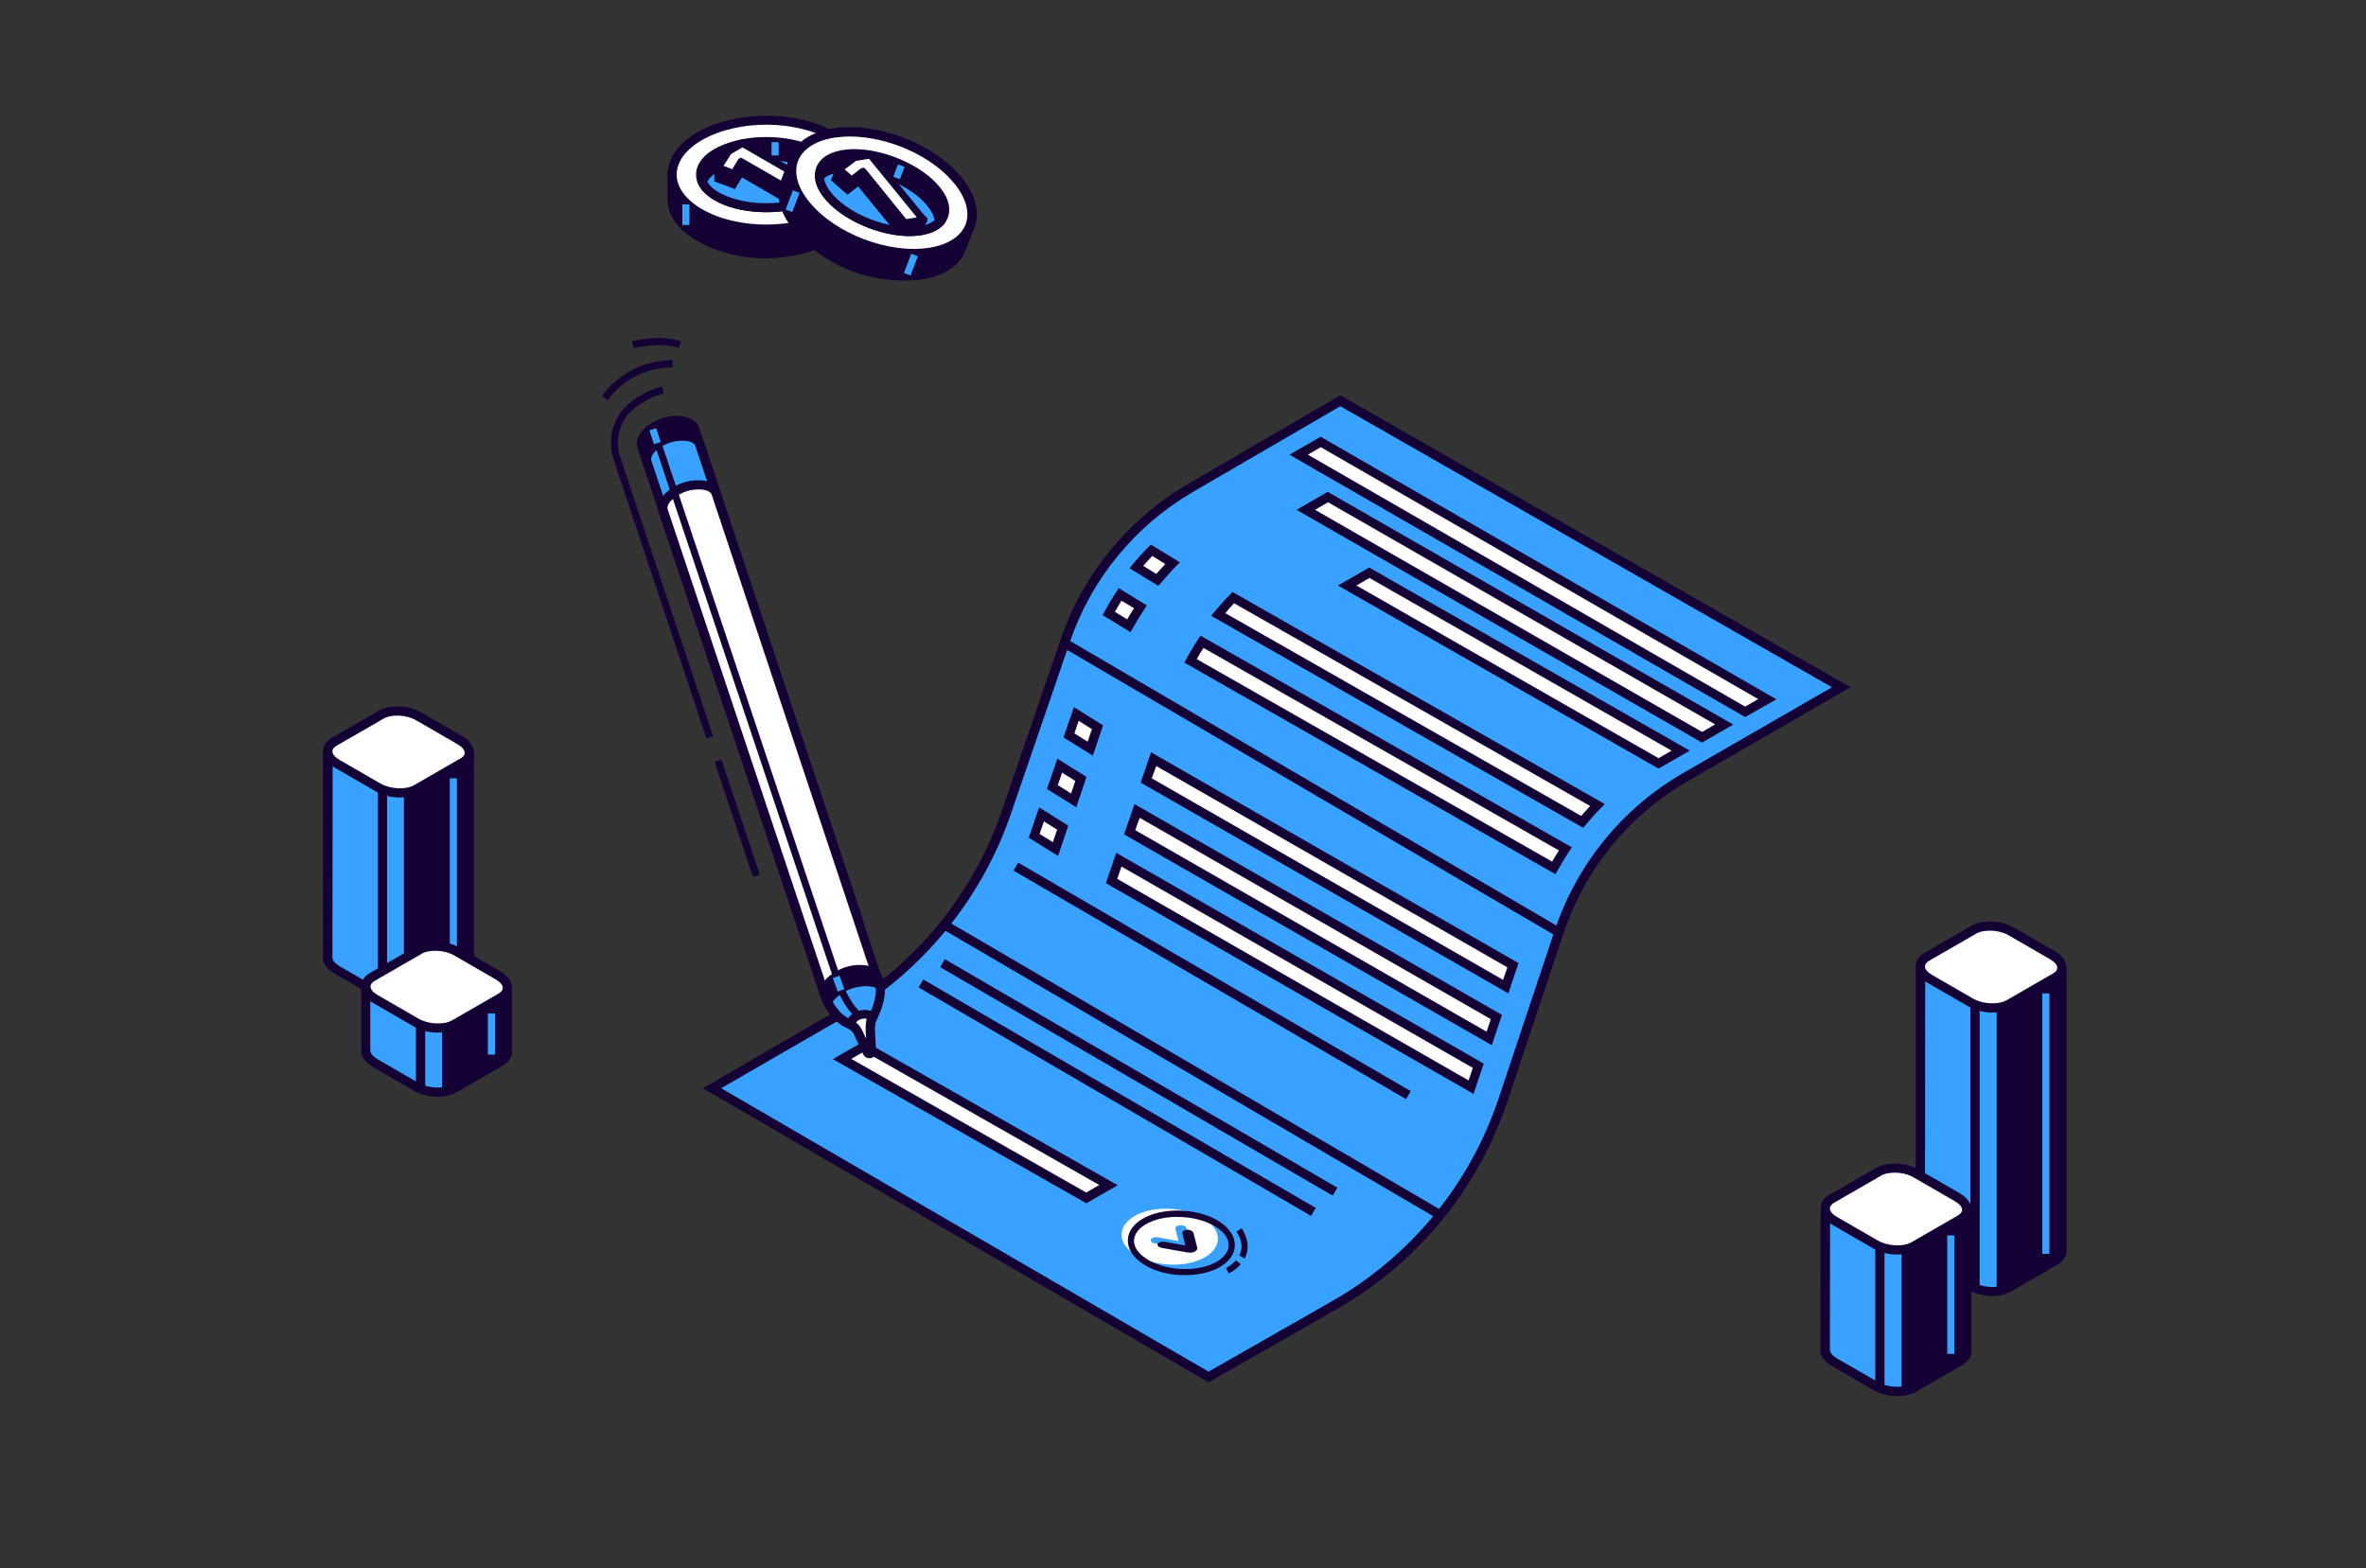 <?xml version="1.0" encoding="UTF-8"?> <!-- Generator: Adobe Illustrator 25.0.0, SVG Export Plug-In . SVG Version: 6.00 Build 0) --> <svg xmlns="http://www.w3.org/2000/svg" xmlns:xlink="http://www.w3.org/1999/xlink" id="Слой_1" x="0px" y="0px" viewBox="0 0 1000 662.9" style="enable-background:new 0 0 1000 662.9;" xml:space="preserve"><rect x="0" y="0" width="1000" height="662.9" fill="#333333" stroke="none"/> <style type="text/css"> .st0{fill:#150035;} .st1{fill:#FFFFFF;} .st2{fill:#39A1FF;} </style> <g id="XMLID_16413_"> <g id="XMLID_16455_"> <g id="XMLID_16475_"> <g id="XMLID_16491_"> <path id="XMLID_16495_" class="st0" d="M357.2,68.9c-4-5.1-8.5-4.1-19.7-6.6c-9.6-2.2-19.7-2.1-29.2,0.4 c-9.5,2.4-15.3,4-19.2,8.5l-5.1,2.6l0,10.5l0,0.3c0.2,7.1,6,13.7,17.5,18.5c11.4,4.7,24.2,5.4,36.2,2.5 c17-4.1,25.5-12.6,25.8-21.3l0-0.4V73.8L357.2,68.9z"></path> <path id="XMLID_16492_" class="st0" d="M323.5,109.2c-7.9,0-15.6-1.5-22.7-4.4c-11.8-4.9-18.5-12-18.7-20.2l0-0.3l0-11.7l5.8-3 c4.4-4.8,10.9-6.5,19.9-8.8c9.7-2.5,20.2-2.7,30.1-0.4c3.1,0.7,5.7,1.1,7.9,1.5c5.6,0.9,9.4,1.5,12.7,5.6l7,5.4l0,11.6 c-0.3,10.3-10.5,18.9-27.3,23C333.4,108.6,328.5,109.2,323.5,109.2z M286,75l0,9.3c0.2,6.7,6,12.7,16.3,16.9 c10.8,4.4,23.2,5.3,35,2.5c14.7-3.6,24.1-11,24.3-19.4l0-0.5l0-9l-6-4.7c-2.4-3-5-3.5-10.5-4.4c-2.2-0.4-4.9-0.8-8.1-1.5 c-9.4-2.1-19.2-2-28.3,0.4c-9.6,2.5-14.8,3.9-18.2,7.9l-0.6,0.4L286,75z"></path> </g> <g id="XMLID_16486_"> <path id="XMLID_16490_" class="st1" d="M352,57.6c15.5,9,15.5,23.5,0,32.5c-15.5,9-40.8,9-56.3,0c-15.5-9-15.5-23.5,0-32.5 C311.3,48.6,336.5,48.6,352,57.6z"></path> <path id="XMLID_16487_" class="st0" d="M323.9,98.7c-10.5,0-21.1-2.3-29.1-7c-8.1-4.7-12.6-11.1-12.6-17.9 c0-6.9,4.5-13.2,12.6-17.9c16.1-9.3,42.2-9.3,58.2,0c8.1,4.7,12.6,11.1,12.6,17.9c0,6.9-4.5,13.2-12.6,17.9 C345,96.4,334.4,98.7,323.9,98.7z M323.9,52.7c-9.8,0-19.7,2.2-27.2,6.5c-6.9,4-10.7,9.2-10.7,14.6c0,5.4,3.8,10.6,10.7,14.6 c15,8.7,39.4,8.7,54.4,0c6.9-4,10.7-9.2,10.7-14.6c0-5.4-3.8-10.6-10.7-14.6C343.6,54.9,333.7,52.7,323.9,52.7z"></path> </g> <g id="XMLID_16481_"> <path id="XMLID_16485_" class="st0" d="M343.5,63.9c-10.9-5.5-28.5-5.5-39.3,0c-10.9,5.5-10.9,14.4,0,19.8 c10.9,5.5,28.5,5.5,39.3,0C354.4,78.3,354.4,69.4,343.5,63.9z"></path> <path id="XMLID_16482_" class="st0" d="M323.9,89.7c-7.4,0-14.9-1.4-20.5-4.3c-5.9-3-9.2-7.1-9.2-11.6c0-4.5,3.3-8.7,9.2-11.6 c11.3-5.7,29.7-5.7,41.1,0l0,0c5.9,3,9.2,7.1,9.2,11.6c0,4.5-3.3,8.6-9.2,11.6C338.7,88.3,331.3,89.7,323.9,89.7z M323.9,61.7 c-6.8,0-13.6,1.3-18.8,3.9c-4.5,2.3-7.1,5.3-7.1,8.2c0,2.9,2.6,5.9,7.1,8.2c10.4,5.2,27.2,5.2,37.6,0c4.5-2.3,7.1-5.3,7.1-8.2 c0-2.9-2.6-5.9-7.1-8.2C337.5,63,330.7,61.7,323.9,61.7z"></path> </g> <g id="XMLID_16476_"> <path id="XMLID_16480_" class="st2" d="M343.5,69.8c-10.9-5.5-28.5-5.5-39.3,0c-3.9,2-6.4,4.4-7.5,6.9c1.1,2.5,3.6,5,7.5,6.9 c10.9,5.5,28.5,5.5,39.3,0c3.9-2,6.4-4.4,7.5-6.9C349.9,74.2,347.4,71.8,343.5,69.8z"></path> <path id="XMLID_16477_" class="st0" d="M323.9,89.7c-7.4,0-14.9-1.4-20.5-4.3c-4.2-2.1-7.1-4.8-8.4-7.9l-0.3-0.8l0.3-0.8 c1.3-3.1,4.2-5.8,8.4-7.9c11.3-5.7,29.7-5.7,41.1,0l0,0c4.2,2.1,7.1,4.9,8.4,7.9l0.3,0.8l-0.3,0.8c-1.3,3.1-4.2,5.8-8.4,7.9 C338.7,88.3,331.3,89.7,323.9,89.7z M298.9,76.8c1.1,1.9,3.2,3.7,6.2,5.2c10.4,5.2,27.2,5.2,37.6,0c3-1.5,5.1-3.3,6.2-5.2 c-1.1-1.9-3.2-3.7-6.2-5.2c-10.4-5.2-27.2-5.2-37.6,0C302.1,73.1,300,74.9,298.9,76.8z"></path> </g> </g> <g id="XMLID_16473_"> <rect id="XMLID_16474_" x="344.7" y="93.7" class="st2" width="3" height="8.7"></rect> </g> <g id="XMLID_16471_"> <rect id="XMLID_16472_" x="288.4" y="86.4" class="st2" width="3" height="8.7"></rect> </g> <g id="XMLID_16469_"> <rect id="XMLID_16470_" x="326.1" y="60.1" class="st2" width="3" height="5.6"></rect> </g> <g id="XMLID_16456_"> <g id="XMLID_16464_"> <path id="XMLID_16468_" class="st0" d="M303.4,70.9v4.7l6.6,2.4l3.1-5l0.1-0.1l23.1,13.4c2-0.5,3.9-1.1,5.6-1.9l2.5-1.4v-4.7 l-30.7-13L303.4,70.9z"></path> <path id="XMLID_16465_" class="st0" d="M336,88l-22.4-13l-3,4.9l-8.7-3.2V70l11.7-6.3l32.3,13.6v6.6l-3.2,1.9 c-2,0.9-3.9,1.5-6,2L336,88z M313,71.3l0.8,0.4l22.6,13c1.7-0.5,3.3-1,4.8-1.7l1.6-0.9v-2.9L313.7,67l-8.9,4.8v2.8l4.4,1.6 l2.6-4.3L313,71.3z"></path> </g> <g id="XMLID_16457_"> <g id="XMLID_16458_"> <path id="XMLID_16462_" class="st1" d="M313.1,68.3L313.1,68.3l-3.2,5l-6.6-2.4l4.4-6.9l5.9-3.4l30.7,17.7c0,0,0,0,0,0l-6.9,4 L313.1,68.3z"></path> <path id="XMLID_16459_" class="st0" d="M337.4,84l-23.9-13.8l-3,4.9l-9.4-3.5l5.6-8.8l7-4l33.7,19.4L337.4,84z M313,66.6 l0.9,0.4l23.6,13.6l4-2.3l-27.7-16l-4.8,2.8l-3.2,5l3.7,1.4l2.6-4.3L313,66.6z"></path> </g> </g> </g> </g> <g id="XMLID_16414_"> <g id="XMLID_16434_"> <g id="XMLID_16450_"> <path id="XMLID_16454_" class="st0" d="M405.7,88.7c-2-6.2-6.5-6.8-16.1-13.1c-8.2-5.4-17.7-8.9-27.5-10 c-9.7-1.1-15.7-1.7-21,1.1l-5.7,0.7l-3.7,9.8l-0.1,0.3c-2.3,6.7,0.7,15,9.8,23.5c9,8.5,20.7,13.7,33,15.2 c17.3,2.2,28.4-2.7,31.7-10.7l0.2-0.4l3.6-9.4L405.7,88.7z"></path> <path id="XMLID_16451_" class="st0" d="M382.5,118.6c-2.6,0-5.3-0.2-8.2-0.5c-12.9-1.6-25-7.2-34.1-15.8 c-9.3-8.7-13-17.8-10.3-25.5l0.1-0.3l4.1-10.9l6.5-0.8c5.8-2.9,12.5-2.2,21.7-1.1c10,1.1,19.8,4.7,28.3,10.3 c2.7,1.8,4.9,3,6.9,4.2c4.9,2.9,8.2,4.8,9.9,9.7l4.7,7.5l-4.2,10.8C404.7,114.2,395.4,118.6,382.5,118.6z M336.9,69.1l-3.3,8.7 c-2.2,6.4,1.1,14,9.3,21.6c8.5,8,19.8,13.2,31.9,14.7c15,1.9,26.4-1.7,29.6-9.5l0.2-0.5l3.2-8.4l-4-6.5c-1.2-3.7-3.4-5-8.2-7.8 c-1.9-1.1-4.3-2.5-7.1-4.3c-8-5.3-17.2-8.6-26.6-9.7c-9.8-1.1-15.2-1.6-19.8,0.9l-0.7,0.2L336.9,69.1z"></path> </g> <g id="XMLID_16445_"> <path id="XMLID_16449_" class="st1" d="M404.9,76.3c11.3,13.9,6.2,27.5-11.5,30.4c-17.7,2.9-41.3-6.1-52.6-20 c-11.3-13.9-6.2-27.5,11.5-30.4C369.9,53.4,393.5,62.3,404.9,76.3z"></path> <path id="XMLID_16446_" class="st0" d="M386.5,109.1c-17.1,0-37.1-8.7-47.3-21.2c-5.9-7.3-7.9-14.8-5.4-21.3 c2.4-6.4,8.9-10.8,18.2-12.3c18.3-3,42.7,6.3,54.4,20.7c5.9,7.3,7.9,14.8,5.4,21.3c-2.4,6.4-8.9,10.8-18.2,12.3 C391.3,108.9,388.9,109.1,386.5,109.1z M359.2,57.7c-2.3,0-4.5,0.2-6.7,0.5c-7.9,1.3-13.2,4.8-15.2,9.8 c-1.9,5.1-0.2,11.3,4.8,17.4c10.9,13.4,33.7,22.1,50.8,19.3c7.9-1.3,13.2-4.8,15.2-9.8c1.9-5.1,0.2-11.3-4.8-17.4l0,0 C393.8,65.8,375.2,57.7,359.2,57.7z"></path> </g> <g id="XMLID_16440_"> <path id="XMLID_16444_" class="st0" d="M394.7,79.2c-8.2-9-24.7-15.2-36.8-14c-12.1,1.3-15.2,9.6-7,18.5 c8.2,9,24.7,15.2,36.8,14C399.7,96.4,402.9,88.1,394.7,79.2z"></path> <path id="XMLID_16441_" class="st0" d="M384.5,99.8c-12.2,0-27.2-6.2-35-14.8c-4.5-4.9-6.1-9.9-4.5-14.2 c1.6-4.2,6.1-6.9,12.7-7.6c12.6-1.3,29.8,5.2,38.4,14.6c4.5,4.9,6.1,9.9,4.5,14.2c-1.6,4.2-6.1,6.9-12.7,7.6 C386.7,99.7,385.6,99.8,384.5,99.8z M361.2,67c-1,0-2.1,0.1-3.1,0.2c-5,0.5-8.5,2.4-9.5,5.1c-1,2.7,0.3,6.4,3.7,10.2 c7.8,8.6,23.6,14.5,35.1,13.3c5-0.5,8.5-2.4,9.5-5.1c1-2.7-0.3-6.4-3.7-10.2C386.1,72.7,372.3,67,361.2,67z"></path> </g> <g id="XMLID_16435_"> <path id="XMLID_16439_" class="st2" d="M392.6,84.7c-8.2-9-24.7-15.2-36.8-14c-4.4,0.5-7.6,1.8-9.5,3.8c0.1,2.8,1.6,5.9,4.5,9.2 c8.2,9,24.7,15.2,36.8,14c4.4-0.5,7.6-1.8,9.5-3.8C397,91.1,395.5,88,392.6,84.7z"></path> <path id="XMLID_16436_" class="st0" d="M384.5,99.8c-12.2,0-27.2-6.2-35-14.8c-3.2-3.5-4.9-7-5-10.4l0-0.8l0.6-0.6 c2.3-2.4,6-3.9,10.7-4.4c12.6-1.3,29.8,5.2,38.4,14.6l0,0c3.2,3.5,4.9,7,5,10.4l0,0.8l-0.6,0.6c-2.3,2.4-6,3.9-10.7,4.4 C386.7,99.7,385.6,99.8,384.5,99.8z M348.3,75.4c0.3,2.2,1.7,4.6,3.9,7.1c7.8,8.6,23.6,14.5,35.1,13.3c3.3-0.3,5.9-1.3,7.7-2.7 c-0.3-2.2-1.7-4.6-3.9-7.1l0,0c-7.8-8.6-23.6-14.6-35.1-13.3C352.7,73,350.1,73.9,348.3,75.4z"></path> </g> </g> <g id="XMLID_16432_"> <rect id="XMLID_16433_" x="380.7" y="110.5" transform="matrix(0.355 -0.935 0.935 0.355 143.584 432.121)" class="st2" width="8.7" height="3"></rect> </g> <g id="XMLID_16430_"> <rect id="XMLID_16431_" x="330.7" y="83.7" transform="matrix(0.355 -0.935 0.935 0.355 136.388 368.07)" class="st2" width="8.7" height="3"></rect> </g> <g id="XMLID_16428_"> <rect id="XMLID_16429_" x="377.3" y="71.1" transform="matrix(0.354 -0.935 0.935 0.354 177.495 402.307)" class="st2" width="5.6" height="3"></rect> </g> <g id="XMLID_16415_"> <g id="XMLID_16423_"> <path id="XMLID_16427_" class="st0" d="M354.6,71.4l-1.7,4.4l5.3,4.6l4.6-3.6l0.1,0l16.9,20.7c2,0.2,4,0.3,5.9,0.2l2.8-0.5 l1.7-4.4l-24.1-23L354.6,71.4z"></path> <path id="XMLID_16424_" class="st0" d="M384.3,99.3c-1.5,0-3-0.1-4.6-0.3l-0.6-0.1l-16.4-20.1l-4.5,3.5l-7-6.1l2.4-6.2l13.2-1.8 l25.3,24.2l-2.3,6.2l-3.7,0.6C385.5,99.3,384.9,99.3,384.3,99.3z M380.6,96.2c1.8,0.2,3.5,0.2,5.1,0.2l1.8-0.3l1-2.7l-22.8-21.9 l-10,1.3l-1,2.6l3.6,3.1l4-3.1l1.2-0.2l0.6,0.6L380.6,96.2z"></path> </g> <g id="XMLID_16416_"> <g id="XMLID_16417_"> <path id="XMLID_16421_" class="st1" d="M364.7,72.4l-0.1,0l-4.6,3.6l-5.3-4.6l6.6-4.9l6.7-1.1l22.4,27.5c0,0,0,0,0,0l-7.9,1.3 L364.7,72.4z"></path> <path id="XMLID_16418_" class="st0" d="M381.8,95.8l-17.4-21.3l-4.5,3.5l-7.6-6.6l8.3-6.2l7.9-1.3l23.3,28.5v1.5l-1.3,0.6 L381.8,95.8z M365.2,70.9l0.7,0.6L383,92.6l4.5-0.7l-20.2-24.8l-5.5,0.9l-4.8,3.6l3,2.6l4-3.1L365.2,70.9z"></path> </g> </g> </g> </g> </g> <g id="XMLID_16364_"> <g id="XMLID_16381_"> <g id="XMLID_16392_"> <path id="XMLID_16396_" class="st2" d="M870.3,408.7l-57.5,0.1c-0.7,0-1.2,0.5-1.2,1.2l0,118.6h0c0.1,1.8,1.4,3.6,3.9,5l17.3,10 c4.8,2.8,12,3.1,16.2,0.7l19.6-11.3c2-1.2,2.9-2.7,2.8-4.3h0V409.9C871.4,409.2,870.9,408.7,870.3,408.7z"></path> <path id="XMLID_16393_" class="st0" d="M842,547.8c-3.5,0-7.2-0.9-10.1-2.6l-17.3-10c-2.2-1.3-3.8-2.9-4.5-4.7h-0.4l0-1.9 l0-118.6c0-1.7,1.4-3.1,3.1-3.1l57.5-0.1c1.7,0,3.1,1.4,3.1,3.1v120.6h-0.3c-0.5,1.6-1.7,3-3.5,4.1L850,545.9 C847.8,547.2,845,547.8,842,547.8z M813.6,528.3l0,0.2c0.1,1.2,1.2,2.4,3,3.5l17.3,10c4.2,2.4,10.7,2.7,14.2,0.7l19.6-11.3 c0.9-0.5,1.9-1.3,1.8-2.5l-0.1-2.1h0.2v-116l-55.9,0.1L813.6,528.3z"></path> </g> <path id="XMLID_16391_" class="st0" d="M870.3,408.7l-26.4,0v137c2-0.2,3.8-0.7,5.2-1.5l19.6-11.3c2-1.2,2.9-2.7,2.8-4.3h0V409.9 C871.4,409.3,870.9,408.7,870.3,408.7z"></path> <g id="XMLID_16386_"> <path id="XMLID_16390_" class="st1" d="M868.7,413.1l-19.6,11.3c-4.1,2.4-11.4,2.1-16.2-0.7l-17.3-10c-4.8-2.8-5.3-6.9-1.2-9.3 l19.6-11.3c4.1-2.4,11.4-2.1,16.2,0.7l17.3,10C872.3,406.5,872.8,410.7,868.7,413.1z"></path> <path id="XMLID_16387_" class="st0" d="M842,428c-3.5,0-7.2-0.9-10.1-2.6l-17.3-10c-3.1-1.8-4.9-4.3-4.9-7c0-2.3,1.3-4.3,3.8-5.7 l19.6-11.3c4.7-2.7,12.7-2.5,18.1,0.7l17.3,10c3.1,1.8,4.9,4.3,4.9,7c0,2.3-1.3,4.3-3.8,5.7L850,426.1 C847.8,427.4,845,428,842,428z M841,393.4c-2.3,0-4.5,0.4-6,1.4l-19.6,11.3c-0.8,0.5-1.8,1.3-1.8,2.4c0,1.2,1.1,2.5,3,3.6 l17.3,10c4.2,2.4,10.7,2.7,14.2,0.7l19.6-11.3c0.7-0.4,1.8-1.2,1.8-2.4c0-1.2-1.1-2.5-3-3.6l-17.3-10 C846.9,394.1,843.9,393.4,841,393.4z"></path> </g> <g id="XMLID_16384_"> <rect id="XMLID_16385_" x="832.8" y="424.7" class="st0" width="3.9" height="119.7"></rect> </g> <g id="XMLID_16382_"> <rect id="XMLID_16383_" x="863.2" y="419.9" class="st2" width="3" height="110.1"></rect> </g> </g> <g id="XMLID_16365_"> <g id="XMLID_16376_"> <path id="XMLID_16380_" class="st2" d="M830.1,511l-57.5,0.1c-0.7,0-1.2,0.5-1.2,1.2l0,58.6h0c0.1,1.8,1.4,3.6,3.9,5l17.3,10 c4.8,2.8,12,3.1,16.2,0.7l19.6-11.3c2-1.1,2.9-2.7,2.8-4.3h0v-58.7C831.3,511.5,830.7,511,830.1,511z"></path> <path id="XMLID_16377_" class="st0" d="M801.8,590.1c-3.5,0-7.2-0.9-10.1-2.6l-17.3-10c-2.2-1.3-3.8-2.9-4.5-4.7h-0.4l0-1.9 l0-58.6c0-1.7,1.4-3.1,3.1-3.1l57.5-0.1c1.7,0,3.1,1.4,3.1,3.1v60.7h-0.3c-0.5,1.6-1.7,3-3.5,4.1l-19.6,11.3 C807.7,589.5,804.8,590.1,801.8,590.1z M773.4,570.6l0,0.1c0.1,1.2,1.2,2.4,3,3.5l17.3,10c4.2,2.4,10.7,2.7,14.2,0.7l19.6-11.3 c0.9-0.5,1.9-1.3,1.8-2.5l-0.1-2.1h0.2v-56l-55.9,0.1L773.4,570.6z"></path> </g> <path id="XMLID_16375_" class="st0" d="M830.1,511l-26.4,0v77c2-0.2,3.8-0.7,5.2-1.5l19.6-11.3c2-1.1,2.9-2.7,2.8-4.3h0v-58.7 C831.3,511.6,830.7,511,830.1,511z"></path> <g id="XMLID_16370_"> <path id="XMLID_16374_" class="st1" d="M828.5,515.4l-19.6,11.3c-4.1,2.4-11.4,2.1-16.2-0.7l-17.3-10c-4.8-2.8-5.3-6.9-1.2-9.3 l19.6-11.3c4.1-2.4,11.4-2.1,16.2,0.7l17.3,10C832.1,508.8,832.6,513,828.5,515.4z"></path> <path id="XMLID_16371_" class="st0" d="M801.8,530.3c-3.5,0-7.2-0.9-10.1-2.6l-17.3-10c-3.1-1.8-4.9-4.3-4.9-7 c0-2.3,1.3-4.3,3.8-5.7l19.6-11.3c4.8-2.7,12.7-2.4,18.1,0.7l17.3,10c3.1,1.8,4.9,4.3,4.9,7c0,2.3-1.3,4.3-3.8,5.7l-19.6,11.3 C807.7,529.7,804.8,530.3,801.8,530.3z M800.8,495.7c-2.3,0-4.5,0.4-6,1.4l-19.6,11.3c-0.8,0.5-1.8,1.3-1.8,2.4 c0,1.2,1.1,2.5,3,3.6l17.3,10c4.2,2.4,10.7,2.7,14.2,0.7l19.6-11.3c0.8-0.5,1.8-1.3,1.8-2.4c0-1.2-1.1-2.5-3-3.6l-17.3-10 C806.7,496.4,803.7,495.7,800.8,495.7z"></path> </g> <g id="XMLID_16368_"> <rect id="XMLID_16369_" x="792.6" y="527" class="st0" width="3.9" height="59.7"></rect> </g> <g id="XMLID_16366_"> <rect id="XMLID_16367_" x="823" y="522.2" class="st2" width="3" height="50.1"></rect> </g> </g> </g> <g id="XMLID_16331_"> <g id="XMLID_16348_"> <g id="XMLID_16359_"> <path id="XMLID_16363_" class="st2" d="M197.1,317.8l-57.5,0.1c-0.7,0-1.2,0.5-1.2,1.2l0,85.9h0c0.1,1.8,1.4,3.6,3.9,5l17.3,10 c4.8,2.8,12,3.1,16.2,0.7l19.6-11.3c2-1.2,2.9-2.7,2.8-4.3h0v-86C198.3,318.3,197.8,317.8,197.1,317.8z"></path> <path id="XMLID_16360_" class="st0" d="M168.9,424.2c-3.5,0-7.2-0.9-10.1-2.6l-17.3-10c-2.2-1.3-3.8-2.9-4.5-4.7h-0.4l0-1.9 l0-85.9c0-1.7,1.4-3.1,3.1-3.1l57.5-0.1c1.7,0,3.1,1.4,3.1,3.1v87.9H200c-0.5,1.6-1.7,3-3.5,4.1l-19.6,11.3 C174.7,423.5,171.9,424.2,168.9,424.2z M140.5,404.7l0,0.2c0.1,1.2,1.2,2.4,3,3.5l17.3,10c4.2,2.4,10.7,2.7,14.2,0.7l19.6-11.3 c0.9-0.5,1.9-1.3,1.8-2.5l-0.1-2.1h0.2v-83.3l-55.9,0.1L140.5,404.7z"></path> </g> <path id="XMLID_16358_" class="st0" d="M197.1,317.8l-26.4,0v104.3c2-0.2,3.8-0.7,5.2-1.5l19.6-11.3c2-1.2,2.9-2.7,2.8-4.3h0v-86 C198.3,318.4,197.8,317.8,197.1,317.8z"></path> <g id="XMLID_16353_"> <path id="XMLID_16357_" class="st1" d="M195.5,322.2l-19.6,11.3c-4.1,2.4-11.4,2.1-16.2-0.7l-17.3-10c-4.8-2.8-5.3-6.9-1.2-9.3 l19.6-11.3c4.1-2.4,11.4-2.1,16.2,0.7l17.3,10C199.2,315.6,199.7,319.8,195.5,322.2z"></path> <path id="XMLID_16354_" class="st0" d="M168.9,337.1c-3.5,0-7.2-0.9-10.1-2.6l-17.3-10c-3.1-1.8-4.9-4.3-4.9-7 c0-2.3,1.3-4.3,3.8-5.7l19.6-11.3c4.7-2.7,12.7-2.5,18.1,0.7l17.3,10c3.1,1.8,4.9,4.3,4.9,7c0,2.3-1.3,4.3-3.8,5.7l-19.6,11.3 C174.7,336.5,171.9,337.1,168.9,337.1z M167.9,302.5c-2.3,0-4.5,0.4-6,1.4l-19.6,11.3c-0.7,0.4-1.8,1.2-1.8,2.4 c0,1.2,1.1,2.5,3,3.6l17.3,10c4.2,2.4,10.7,2.7,14.2,0.7l19.6-11.3c0.7-0.4,1.8-1.2,1.8-2.4c0-1.2-1.1-2.5-3-3.6l-17.3-10 C173.8,303.2,170.8,302.5,167.9,302.5z"></path> </g> <g id="XMLID_16351_"> <rect id="XMLID_16352_" x="159.7" y="333.8" class="st0" width="3.9" height="87"></rect> </g> <g id="XMLID_16349_"> <rect id="XMLID_16350_" x="190.1" y="329" class="st2" width="3" height="77.4"></rect> </g> </g> <g id="XMLID_16332_"> <g id="XMLID_16343_"> <path id="XMLID_16347_" class="st2" d="M213.2,417.2l-57.5,0.1c-0.7,0-1.2,0.5-1.2,1.2l0,25.9h0c0.1,1.8,1.4,3.6,3.9,5l17.3,10 c4.8,2.8,12,3.1,16.2,0.7l19.6-11.3c2-1.2,2.9-2.7,2.8-4.3h0v-26C214.4,417.7,213.9,417.2,213.2,417.2z"></path> <path id="XMLID_16344_" class="st0" d="M185,463.6c-3.5,0-7.2-0.9-10.1-2.6l-17.3-10c-2.2-1.3-3.8-2.9-4.5-4.7h-0.4l0-1.9l0-25.9 c0-1.7,1.4-3.1,3.1-3.1l57.5-0.1c1.7,0,3.1,1.4,3.1,3.1v27.9h-0.3c-0.5,1.6-1.7,3-3.5,4.1L193,461.7 C190.8,463,187.9,463.6,185,463.6z M156.5,444.1l0,0.1c0.1,1.2,1.2,2.4,3,3.5l17.3,10c4.2,2.4,10.7,2.7,14.2,0.7l19.6-11.3 c0.9-0.5,1.9-1.3,1.8-2.5l-0.2-2.1h0.2v-23.3l-55.9,0.1L156.5,444.1z"></path> </g> <path id="XMLID_16342_" class="st0" d="M213.2,417.2l-26.4,0v44.3c2-0.2,3.8-0.7,5.2-1.5l19.6-11.3c2-1.2,2.9-2.7,2.8-4.3h0v-26 C214.4,417.8,213.9,417.2,213.2,417.2z"></path> <g id="XMLID_16337_"> <path id="XMLID_16341_" class="st1" d="M211.6,421.6L192,432.9c-4.1,2.4-11.4,2.1-16.2-0.7l-17.3-10c-4.8-2.8-5.3-6.9-1.2-9.3 l19.6-11.3c4.1-2.4,11.4-2.1,16.2,0.7l17.3,10C215.3,415,215.8,419.2,211.6,421.6z"></path> <path id="XMLID_16338_" class="st0" d="M185,436.5c-3.5,0-7.2-0.9-10.1-2.6l-17.3-10c-3.1-1.8-4.9-4.3-4.9-7 c0-2.3,1.3-4.3,3.8-5.7l19.6-11.3c4.8-2.7,12.7-2.5,18.1,0.7l17.3,10c3.1,1.8,4.9,4.3,4.9,7c0,2.3-1.3,4.3-3.8,5.7L193,434.6 C190.8,435.9,187.9,436.5,185,436.5z M184,401.9c-2.3,0-4.5,0.4-6,1.4l-19.6,11.3c-0.7,0.4-1.8,1.2-1.8,2.4c0,1.2,1.1,2.5,3,3.6 l17.3,10c4.2,2.4,10.7,2.7,14.2,0.7l19.6-11.3c0.8-0.5,1.8-1.3,1.8-2.4c0-1.2-1.1-2.5-3-3.6l-17.3-10 C189.9,402.6,186.9,401.9,184,401.9z"></path> </g> <g id="XMLID_16335_"> <rect id="XMLID_16336_" x="175.8" y="433.2" class="st0" width="3.9" height="27"></rect> </g> <g id="XMLID_16333_"> <rect id="XMLID_16334_" x="206.2" y="428.4" class="st2" width="3" height="17.4"></rect> </g> </g> </g> <g id="XMLID_15975_"> <g id="XMLID_16080_"> <g id="XMLID_16081_"> <path id="XMLID_16085_" class="st2" d="M778.2,290.6l-65.7,37.9C687.2,343,668.2,366.3,659,394l-23.6,70.7 c-12.3,36.7-37.6,67.7-71.2,86.9l-53.3,30.5L301,460l54.3-31.5c32.9-19.1,57.7-49.3,70.1-85.3l24.9-72.6 c9.3-27.1,28-49.9,52.8-64.3l63.4-36.9L778.2,290.6z"></path> <path id="XMLID_16082_" class="st0" d="M510.8,584.3L297.1,460l57.2-33.2c32.5-18.8,57-48.7,69.2-84.2l24.9-72.6 c9.5-27.5,28.5-50.7,53.7-65.4l64.4-37.5l215.6,123.4l-68.6,39.6c-24.9,14.3-43.6,37.2-52.7,64.5l-23.6,70.7 c-12.4,37.2-38,68.5-72.1,88L510.8,584.3z M304.8,460l206,119.8l52.4-29.9c33.2-19,58.2-49.5,70.3-85.9l23.6-70.7 c9.4-28.1,28.7-51.8,54.4-66.6l62.8-36.2L566.5,171.7L504.1,208c-24.3,14.2-42.8,36.6-51.9,63.3l-24.9,72.6 c-12.5,36.4-37.7,67-70.9,86.3L304.8,460z"></path> </g> </g> <g id="XMLID_15976_"> <g id="XMLID_16057_"> <g id="XMLID_16062_"> <g id="XMLID_16071_"> <g id="XMLID_16078_"> <ellipse id="XMLID_16079_" transform="matrix(6.456223e-02 -0.998 0.998 6.456223e-02 -57.223 989.763)" class="st2" cx="499.3" cy="525.4" rx="11.8" ry="20.4"></ellipse> </g> <g id="XMLID_16076_"> <path id="XMLID_16077_" class="st1" d="M480.5,513.5c8.2-4.1,21.1-3.2,28.8,1.9c7.7,5.1,7.2,12.5-1.1,16.6 c-8.2,4.1-21.1,3.2-28.8-1.9C471.8,525.1,472.3,517.6,480.5,513.5z"></path> </g> <g id="XMLID_16072_"> <path id="XMLID_16073_" class="st0" d="M483,534.2c-4.3-2.9-6.5-6.5-6.3-10.3c0.2-3.8,2.9-7.1,7.5-9.4l0,0 c9-4.4,23.1-3.5,31.4,2c4.3,2.9,6.5,6.5,6.3,10.3c-0.2,3.8-2.9,7.1-7.5,9.4c-3.8,1.9-8.6,2.8-13.5,2.8 C494.4,539.1,487.7,537.4,483,534.2z M485.4,516.9L485.4,516.9c-3.7,1.8-5.9,4.4-6.1,7.2c-0.2,2.8,1.6,5.6,5.1,7.9 c7.6,5.1,20.6,5.9,28.8,1.9c3.7-1.8,5.9-4.4,6.1-7.2c0.2-2.8-1.6-5.6-5.1-7.9c-4.4-2.9-10.5-4.4-16.5-4.4 C493.3,514.3,488.9,515.2,485.4,516.9z"></path> </g> </g> <g id="XMLID_16067_"> <g id="XMLID_16068_"> <g id="XMLID_16069_"> <path id="XMLID_16070_" class="st2" d="M501.5,519.2l1.6,6.2c0.1,0.5,0,0.9-0.4,1.3c-0.8,0.8-2.4,1.1-3.8,0.8l-10.7-1.9 c-1.3-0.2-2.1-1-1.8-1.7l0,0c0.3-0.7,1.6-1.1,2.9-0.9l8.8,1.6l-1.3-5.2c-0.2-0.8,0.7-1.4,2-1.5h0 C500.1,517.8,501.3,518.4,501.5,519.2z"></path> </g> </g> </g> <g id="XMLID_16063_"> <g id="XMLID_16064_"> <g id="XMLID_16065_"> <path id="XMLID_16066_" class="st0" d="M504.4,521.1l1.6,6.2c0.1,0.5,0,0.9-0.4,1.3c-0.8,0.8-2.4,1.1-3.8,0.8l-10.7-1.9 c-1.3-0.2-2.1-1-1.8-1.7l0,0c0.3-0.7,1.6-1.1,2.9-0.9l8.8,1.6l-1.3-5.2c-0.2-0.8,0.7-1.4,2-1.5h0 C503,519.8,504.2,520.4,504.4,521.1z"></path> </g> </g> </g> </g> <g id="XMLID_16060_"> <path id="XMLID_16061_" class="st0" d="M526.1,532c1.4-2.7,2.3-7.1-1.3-12.8l-2.2,1.4c2.4,3.7,2.8,7.1,1.2,10.1L526.1,532z"></path> </g> <g id="XMLID_16058_"> <path id="XMLID_16059_" class="st0" d="M519.3,538.3c0.1-0.1,2.9-1.3,5.1-3.9l-2-1.7c-1.9,2.2-4.2,3.3-4.2,3.3L519.3,538.3z"></path> </g> </g> <g id="XMLID_16052_"> <polygon id="XMLID_16056_" class="st1" points="719.3,311.7 551.9,215.5 561.2,210.1 728.7,306.3 "></polygon> <path id="XMLID_16053_" class="st0" d="M719.3,313.9l-1-0.6L548,215.5l13.2-7.6l1,0.6l170.4,97.8L719.3,313.9z M555.8,215.5 l163.6,93.9l5.5-3.2l-163.6-93.9L555.8,215.5z"></path> </g> <g id="XMLID_16047_"> <polygon id="XMLID_16051_" class="st1" points="737.6,300.9 548.9,192.2 558.2,186.8 747,295.5 "></polygon> <path id="XMLID_16048_" class="st0" d="M737.6,303.1L545,192.2l13.2-7.6l1,0.6l191.6,110.4L737.6,303.1z M552.8,192.2 l184.8,106.5l5.5-3.2L558.2,189L552.8,192.2z"></path> </g> <g id="XMLID_16042_"> <polygon id="XMLID_16046_" class="st1" points="701,322.7 569.4,247.5 578.8,242.1 710.4,317.3 "></polygon> <path id="XMLID_16043_" class="st0" d="M701,324.9l-135.5-77.4l13.2-7.6l135.5,77.4L701,324.9z M573.3,247.5l127.7,73l5.5-3.2 l-127.7-73L573.3,247.5z"></path> </g> <g id="XMLID_16037_"> <polygon id="XMLID_16041_" class="st1" points="459.2,506.4 355.9,447.6 365.3,442.2 468.5,501 "></polygon> <path id="XMLID_16038_" class="st0" d="M459.2,508.6l-1-0.5L352,447.7l13.2-7.6l1,0.5l106.2,60.4L459.2,508.6z M359.8,447.6 l99.3,56.5l5.5-3.2l-99.3-56.5L359.8,447.6z"></path> </g> <g id="XMLID_16032_"> <path id="XMLID_16036_" class="st1" d="M521.2,252.6c-2.2,2.3-4.3,4.7-6.4,7.1l153.8,87.7c2.1-2.4,4.2-4.8,6.5-7.1L521.2,252.6z"></path> <path id="XMLID_16033_" class="st0" d="M669.1,349.9l-157.2-89.6l1.5-1.8c2-2.4,4.1-4.8,6.5-7.2l1-1.1l157.4,89.7l-1.8,1.8 c-2.1,2.1-4.3,4.5-6.3,7L669.1,349.9z M517.9,259.2l150.4,85.7c1.2-1.4,2.5-2.8,3.8-4.2L521.6,255 C520.3,256.4,519,257.8,517.9,259.2z"></path> </g> <g id="XMLID_16027_"> <path id="XMLID_16031_" class="st1" d="M503.2,279.3l153.5,87.5c1.5-2.7,3.2-5.4,4.9-8L508,271.3 C506.3,273.9,504.7,276.6,503.2,279.3z"></path> <path id="XMLID_16028_" class="st0" d="M657.4,369.5l-156.8-89.4l0.9-1.7c1.5-2.7,3.1-5.5,4.9-8.2l1-1.5l157,89.5l-1.2,1.7 c-1.7,2.6-3.3,5.2-4.8,7.9L657.4,369.5z M505.8,278.6L656,364.2c0.9-1.6,1.9-3.1,2.9-4.7l-150.2-85.6 C507.6,275.4,506.7,277,505.8,278.6z"></path> </g> <g id="XMLID_16022_"> <path id="XMLID_16026_" class="st1" d="M486.7,232.6c-2.2,2.3-4.3,4.7-6.4,7.1l8.8,5.4c2.1-2.4,4.2-4.8,6.5-7.1L486.7,232.6z"></path> <path id="XMLID_16023_" class="st0" d="M489.5,247.6l-12.1-7.4l1.4-1.7c2-2.4,4.1-4.8,6.5-7.2l1.1-1.1l12.3,7.5l-1.7,1.7 c-2.1,2.1-4.2,4.5-6.3,7L489.5,247.6z M483.2,239.2l5.5,3.4c1.3-1.4,2.5-2.8,3.8-4.2L487,235 C485.7,236.4,484.4,237.8,483.2,239.2z"></path> </g> <g id="XMLID_16017_"> <path id="XMLID_16021_" class="st1" d="M468.6,259.3l8.5,5.2c1.5-2.7,3.2-5.4,4.9-8l-8.6-5.3 C471.7,253.9,470.1,256.6,468.6,259.3z"></path> <path id="XMLID_16018_" class="st0" d="M477.8,267.2L466,260l0.9-1.6c1.5-2.7,3.1-5.5,4.9-8.2l1-1.6l11.9,7.3l-1.1,1.7 c-1.7,2.6-3.3,5.2-4.8,7.9L477.8,267.2z M471.2,258.6l5.2,3.2c0.9-1.6,1.9-3.1,2.9-4.7l-5.3-3.2 C473,255.5,472.1,257.1,471.2,258.6z"></path> </g> <g id="XMLID_16012_"> <polygon id="XMLID_16016_" class="st1" points="484.5,329.9 636.4,417.1 639.4,408 487.6,320.9 "></polygon> <path id="XMLID_16013_" class="st0" d="M637.5,419.9l-155.4-89.1l4.4-12.8l155.3,89.1L637.5,419.9z M486.8,329l148.5,85.2 l1.8-5.3l-148.4-85.1L486.8,329z"></path> </g> <g id="XMLID_16007_"> <polygon id="XMLID_16011_" class="st1" points="477.5,351.8 629.4,439 632.4,429.9 480.6,342.8 "></polygon> <path id="XMLID_16008_" class="st0" d="M630.5,441.8l-155.4-89.1l4.4-12.8L634.8,429L630.5,441.8z M479.8,350.9l148.5,85.2 l1.8-5.3l-148.4-85.1L479.8,350.9z"></path> </g> <g id="XMLID_16002_"> <polygon id="XMLID_16006_" class="st1" points="469.8,372.4 621.7,459.6 624.7,450.5 472.9,363.4 "></polygon> <path id="XMLID_16003_" class="st0" d="M622.8,462.4l-155.4-89.1l4.4-12.8l155.3,89.1L622.8,462.4z M472.2,371.5l148.5,85.2 l1.8-5.3L474,366.3L472.2,371.5z"></path> </g> <g id="XMLID_15997_"> <polygon id="XMLID_16001_" class="st1" points="451.8,310.8 460.8,316.4 463.8,307.4 454.9,301.8 "></polygon> <path id="XMLID_15998_" class="st0" d="M461.9,319.4l-12.4-7.7l4.4-12.8l12.3,7.7L461.9,319.4z M454.1,310l5.6,3.5l1.8-5.3 l-5.6-3.5L454.1,310z"></path> </g> <g id="XMLID_15992_"> <polygon id="XMLID_15996_" class="st1" points="444.8,332.7 453.8,338.3 456.8,329.2 447.9,323.7 "></polygon> <path id="XMLID_15993_" class="st0" d="M454.9,341.2l-12.4-7.7l4.4-12.8l12.3,7.7L454.9,341.2z M447.1,331.9l5.6,3.5l1.8-5.3 l-5.6-3.5L447.1,331.9z"></path> </g> <g id="XMLID_15987_"> <polygon id="XMLID_15991_" class="st1" points="437.1,353.3 446.1,358.9 449.1,349.8 440.2,344.3 "></polygon> <path id="XMLID_15988_" class="st0" d="M447.2,361.8l-12.4-7.7l4.4-12.8l12.3,7.7L447.2,361.8z M439.4,352.5l5.6,3.5l1.8-5.3 l-5.6-3.5L439.4,352.5z"></path> </g> <g id="XMLID_15985_"> <rect id="XMLID_15986_" x="502.5" y="330.9" transform="matrix(0.505 -0.863 0.863 0.505 -140.621 659.476)" class="st0" width="3.9" height="242.9"></rect> </g> <g id="XMLID_15983_"> <rect id="XMLID_15984_" x="479.5" y="359.4" transform="matrix(0.503 -0.864 0.864 0.503 -154.326 642.338)" class="st0" width="3.9" height="192"></rect> </g> <g id="XMLID_15981_"> <rect id="XMLID_15982_" x="552.3" y="211.3" transform="matrix(0.505 -0.863 0.863 0.505 -12.71 643.216)" class="st0" width="3.9" height="242.9"></rect> </g> <g id="XMLID_15979_"> <rect id="XMLID_15980_" x="470.4" y="367.9" transform="matrix(0.503 -0.864 0.864 0.503 -166.21 638.77)" class="st0" width="3.9" height="192"></rect> </g> <g id="XMLID_15977_"> <rect id="XMLID_15978_" x="510.5" y="318.5" transform="matrix(0.503 -0.864 0.864 0.503 -103.569 648.887)" class="st0" width="3.9" height="192"></rect> </g> </g> </g> <g id="XMLID_15803_"> <g id="XMLID_15941_"> <g id="XMLID_15948_"> <g id="XMLID_15970_"> <path id="XMLID_15974_" class="st0" d="M341.5,394l18.7-8.3c0.7-0.3,1.1-1.1,0.8-1.8L293.5,181c-1-2-3.7-3.4-8.2-3.2 c-3.4,0.2-6.7,1.3-9.5,3.1c-3.7,2.5-5,5.2-4.7,7.4l68.3,204.8C339.8,394,340.7,394.4,341.5,394z"></path> <path id="XMLID_15971_" class="st0" d="M340.9,396.1c-0.5,0-0.9-0.1-1.4-0.3c-0.9-0.4-1.6-1.1-1.9-2.1l-68.4-205.1 c-0.5-3.2,1.5-6.6,5.5-9.3c3.1-2.1,6.7-3.3,10.5-3.5c4.9-0.2,8.5,1.3,10,4.3l67.6,203.2c0.6,1.7-0.2,3.5-1.9,4.2l-18.7,8.3 C341.9,396,341.4,396.1,340.9,396.1z M273.1,187.9L341.2,392l17.9-7.9l-67.4-202.5c-0.6-1.2-3-2.1-6.2-1.9c-3,0.1-6,1.1-8.5,2.8 C274.4,184.2,272.9,186.2,273.1,187.9z"></path> </g> <g id="XMLID_15965_"> <path id="XMLID_15969_" class="st2" d="M343.7,400.5l18.7-8.3c0.7-0.3,1-1.1,0.8-1.8l-67.5-202.9c-1-2-3.7-3.4-8.2-3.2 c-3.4,0.2-6.7,1.3-9.5,3.1c-3.7,2.5-5,5.2-4.7,7.4l68.3,204.8C341.9,400.5,342.9,400.9,343.7,400.5z"></path> <path id="XMLID_15966_" class="st0" d="M343.1,402.6c-0.5,0-0.9-0.1-1.4-0.3c-0.9-0.4-1.6-1.1-1.9-2.1l-68.4-205.1 c-0.5-3.2,1.5-6.6,5.5-9.3c3.1-2.1,6.7-3.3,10.5-3.5c4.9-0.2,8.5,1.3,10,4.3L365,389.8c0.6,1.7-0.2,3.5-1.9,4.2l-18.7,8.3 C344,402.5,343.5,402.6,343.1,402.6z M275.2,194.4l68.1,204.2l17.9-7.9l-67.4-202.5c-0.6-1.2-3-2.1-6.2-1.9 c-3,0.1-6,1.1-8.5,2.8C276.5,190.7,275.1,192.7,275.2,194.4z"></path> </g> <g id="XMLID_15960_"> <path id="XMLID_15964_" class="st1" d="M350.5,421.2l18.7-8.3c0.7-0.3,1.1-1.1,0.8-1.8l-67.5-202.9c-1-2-3.7-3.4-8.2-3.2 c-3.4,0.2-6.7,1.3-9.5,3.1c-3.7,2.5-5,5.2-4.7,7.4l68.3,204.8C348.8,421.1,349.7,421.5,350.5,421.2z"></path> <path id="XMLID_15961_" class="st0" d="M349.9,423.3c-0.5,0-0.9-0.1-1.4-0.3c-0.9-0.4-1.6-1.1-1.9-2.1l-68.4-205.1 c-0.5-3.2,1.5-6.6,5.5-9.3c3.1-2.1,6.7-3.3,10.5-3.5c4.9-0.2,8.5,1.3,10,4.3l67.6,203.2c0.6,1.7-0.2,3.5-1.9,4.2l-18.7,8.3 C350.9,423.2,350.4,423.3,349.9,423.3z M282.1,215l68.1,204.2l17.9-7.9l-67.4-202.5c-0.6-1.2-3-2.1-6.2-1.9 c-3,0.1-6,1.1-8.5,2.8C283.4,211.4,281.9,213.4,282.1,215z"></path> </g> <g id="XMLID_15955_"> <path id="XMLID_15959_" class="st2" d="M371.5,414.8l-0.3-0.9c-0.6-2.6-3.5-4.4-8.7-4.2c-3.2,0.2-6.4,1.2-9.1,3 c-3.8,2.5-5.2,5.2-4.9,7.5l0,0l0,0c0.1,0.5,0.2,0.9,0.4,1.3c1,2.8,4.1,9.1,11.1,11.7l8.1-2C368.2,431.4,373.9,421.5,371.5,414.8 z"></path> <path id="XMLID_15956_" class="st0" d="M360,435.4l-0.6-0.2c-7.9-2.9-11.2-10-12.3-12.9c-0.2-0.4-0.4-1-0.5-1.7 c-0.5-3.3,1.6-6.7,5.8-9.4c3-2,6.5-3.1,10-3.3c6.9-0.3,10,2.7,10.7,5.7l0.2,0.6c2.7,7.5-3.2,17.7-3.4,18.2l-0.4,0.7L360,435.4z M363.4,411.7c-0.3,0-0.6,0-0.8,0c-2.9,0.1-5.7,1.1-8.1,2.7c-2.8,1.8-4.3,3.9-4,5.6c0,0.2,0.1,0.5,0.2,0.7 c1,2.6,3.6,8.2,9.6,10.6l6.7-1.6c1.6-3,4.3-9.8,2.7-14.2l-0.3-0.9C368.9,412.7,366.7,411.7,363.4,411.7z"></path> </g> <path id="XMLID_15954_" class="st0" d="M355.8,419.9c2.7-1.8,5.9-2.8,9.1-3c3-0.2,5.2,0.4,6.6,1.4c0-1.4-0.1-2.7-0.6-4l-0.3-0.9 c-0.6-2.6-3.5-4.4-8.7-4.2c-3.2,0.2-6.4,1.2-9.1,3c-3.8,2.5-5.2,5.2-4.9,7.5l0,0l0,0c0.1,0.5,0.2,0.9,0.4,1.3 c0.4,1.2,1.2,3,2.5,4.8C351.3,424.1,352.8,421.9,355.8,419.9z"></path> <g id="XMLID_15949_"> <path id="XMLID_15953_" class="st1" d="M368.4,444.3l-0.5-8.3c-0.1-1.7,0-3.3,0.4-4.9c0.3-1.1-0.4-2-1.8-2.3c-2-0.4-4.6,0.5-6,2 c-1,1.2-1,2.4,0.1,3c1.1,0.7,1.7,1.8,2.3,2.9l3.7,8C367,445.7,368.4,445.3,368.4,444.3z"></path> <path id="XMLID_15950_" class="st0" d="M367.4,447.3c-1.1,0-2.1-0.6-2.6-1.7l-3.7-8c-0.5-1.1-1-1.8-1.6-2.1 c-0.9-0.6-1.5-1.5-1.6-2.5c-0.2-1.1,0.3-2.4,1.2-3.4c1.8-2,5.1-3.1,7.8-2.6c1.7,0.3,2.5,1.2,2.9,1.9c0.5,0.8,0.6,1.8,0.4,2.8 c-0.3,1.2-0.5,2.6-0.4,4.3l0.5,8.3c0.1,1.4-0.8,2.6-2.2,3C367.9,447.2,367.7,447.3,367.4,447.3z M361.8,432.3 c1.5,1,2.3,2.6,2.8,3.6l1.5,3.2l-0.2-3c-0.1-2,0-3.8,0.4-5.4c-0.1,0-0.2-0.1-0.3-0.1c-1.3-0.3-3.2,0.4-4.1,1.4 C361.9,432.2,361.9,432.2,361.8,432.3z"></path> </g> </g> <g id="XMLID_15946_"> <path id="XMLID_15947_" class="st0" d="M362.3,430.4c-4.7-3-8.6-12.3-8.7-12.7l-79.1-236.4l2.8-0.9l79.1,236.3 c1,2.3,4.3,9.1,7.5,11.2L362.3,430.4z"></path> </g> <g id="XMLID_15944_"> <rect id="XMLID_15945_" x="275.5" y="181.3" transform="matrix(0.95 -0.311 0.311 0.95 -43.637 95.357)" class="st2" width="3" height="6.2"></rect> </g> <g id="XMLID_15942_"> <rect id="XMLID_15943_" x="353" y="412.6" transform="matrix(0.939 -0.344 0.344 0.939 -121.418 147.42)" class="st2" width="3" height="6.1"></rect> </g> </g> <g id="XMLID_15939_"> <path id="XMLID_15940_" class="st0" d="M298.6,312.2l-39.2-117.8c-2.5-7.7-0.9-15.9,4.2-21.6c3.8-4.2,9.3-7.4,16.1-9.5l0.9,2.9 c-6.3,1.9-11.3,4.8-14.8,8.6c-4.4,4.8-5.8,12-3.6,18.6l39.2,117.8L298.6,312.2z"></path> </g> <g id="XMLID_15937_"> <rect id="XMLID_15938_" x="309.9" y="320.3" transform="matrix(0.949 -0.316 0.316 0.949 -93.253 115.947)" class="st0" width="3" height="51.3"></rect> </g> <g id="XMLID_15935_"> <path id="XMLID_15936_" class="st0" d="M256.9,169.1l-2.5-1.6c0.4-0.6,9.9-15.2,29.9-15.2v3C265.9,155.2,257,168.9,256.9,169.1z"></path> </g> <g id="XMLID_15933_"> <path id="XMLID_15934_" class="st0" d="M267.9,147.2l-0.8-2.9c0.5-0.1,11.8-3.1,20.8,0l-1,2.8C278.8,144.3,268,147.2,267.9,147.2z "></path> </g> </g> </svg> 